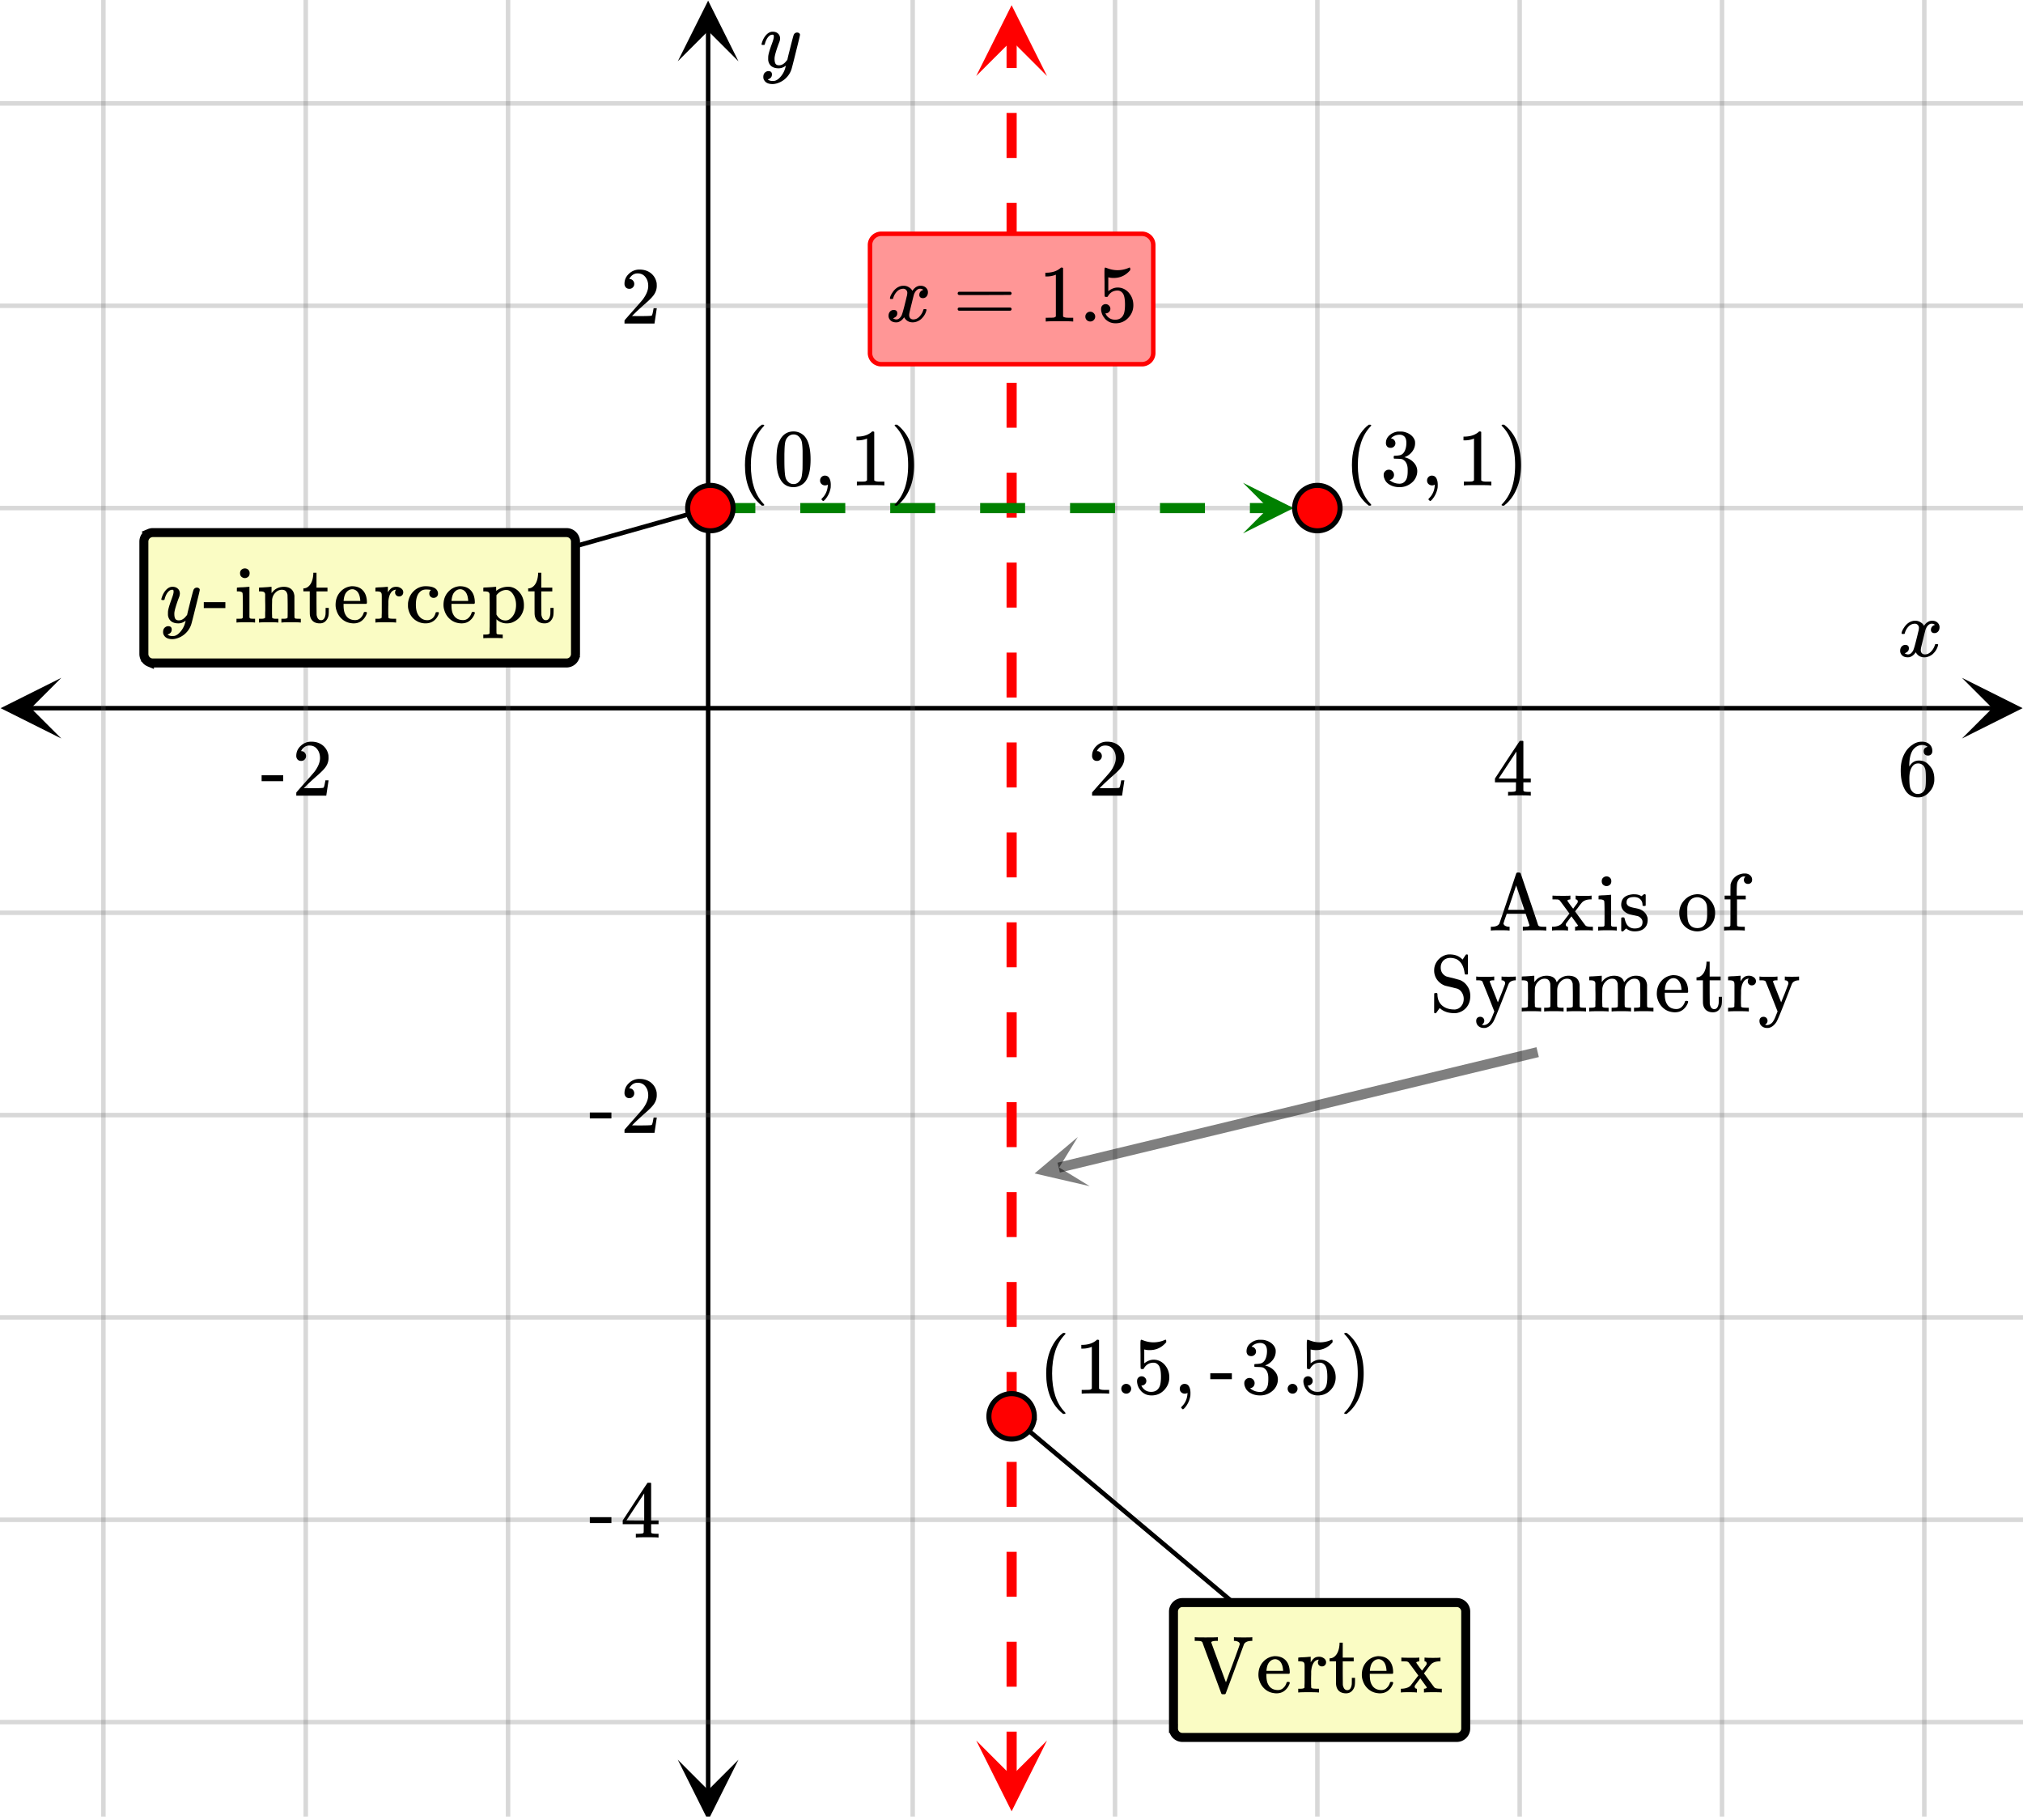 <svg xmlns="http://www.w3.org/2000/svg" xmlns:xlink="http://www.w3.org/1999/xlink" width="449.28" height="404.16" viewBox="0 0 336.96 303.12"><defs><symbol overflow="visible" id="o"><path d="M4.484 3.25c0 .082-.078.125-.234.125h-.172l-.39-.328C2.07 1.578 1.265-.563 1.265-3.375c0-1.094.129-2.094.39-3C2.07-7.789 2.75-8.93 3.688-9.797c.07-.05.144-.11.218-.172.082-.07.14-.117.172-.14h.172c.102 0 .164.015.188.046.03.024.046.047.046.079 0 .03-.046.093-.14.187C2.945-8.317 2.25-6.172 2.25-3.359c0 2.804.695 4.937 2.094 6.406.093.101.14.172.14.203zm0 0"/></symbol><symbol overflow="visible" id="p"><path d="M5.61 0c-.157-.031-.872-.047-2.141-.047C2.207-.047 1.5-.03 1.344 0h-.157v-.625h.344c.52 0 .86-.008 1.016-.031.07-.008.18-.067.328-.172v-6.969c-.023 0-.059.016-.11.047a4.134 4.134 0 0 1-1.39.25h-.25v-.625h.25c.758-.02 1.39-.188 1.89-.5a2.46 2.46 0 0 0 .422-.313c.008-.03.063-.046.157-.046a.36.36 0 0 1 .234.078v8.078c.133.137.43.203.89.203h.798V0zm0 0"/></symbol><symbol overflow="visible" id="q"><path d="M1.047-.813a.79.79 0 0 1 .234-.578.783.783 0 0 1 .578-.234.79.79 0 0 1 .594.25c.156.156.235.34.235.547a.784.784 0 0 1-.25.594.767.767 0 0 1-.563.234.832.832 0 0 1-.594-.234.815.815 0 0 1-.234-.579zm0 0"/></symbol><symbol overflow="visible" id="r"><path d="M1.438-2.89a.72.72 0 0 1 .546.234.72.72 0 0 1 .235.547c0 .21-.078.386-.235.53a.73.73 0 0 1-.515.22h-.094l.047.062c.133.293.336.531.61.719.28.187.609.281.984.281.644 0 1.101-.27 1.375-.812.175-.332.265-.907.265-1.72 0-.925-.125-1.55-.375-1.874-.23-.3-.515-.453-.86-.453-.698 0-1.23.308-1.593.922a.312.312 0 0 1-.094.125.761.761 0 0 1-.203.015c-.148 0-.23-.031-.25-.093-.023-.032-.031-.817-.031-2.36 0-.258-.008-.57-.016-.937v-.72c0-.5.032-.75.094-.75a.047.047 0 0 1 .047-.03l.25.078a4.646 4.646 0 0 0 3.625-.016.402.402 0 0 1 .172-.062c.07 0 .11.086.11.25v.171C4.8-7.686 3.878-7.25 2.765-7.25c-.282 0-.532-.023-.75-.078l-.141-.031v2.312c.508-.406 1.035-.61 1.578-.61.164 0 .348.024.547.063.602.157 1.094.5 1.469 1.032.383.523.578 1.14.578 1.859 0 .812-.29 1.515-.86 2.11-.562.593-1.261.89-2.093.89C2.52.297 2.035.14 1.64-.172a1.618 1.618 0 0 1-.438-.453C.93-.945.758-1.348.687-1.828c0-.02-.007-.055-.015-.11v-.14c0-.25.07-.445.219-.594a.745.745 0 0 1 .546-.219zm0 0"/></symbol><symbol overflow="visible" id="s"><path d="M1.281-.234a.767.767 0 0 1-.234-.563c0-.226.07-.422.219-.578a.768.768 0 0 1 .578-.25c.343 0 .593.148.75.438.156.28.234.64.234 1.078a8.8 8.8 0 0 1-.015.468 4.012 4.012 0 0 1-.985 2.063c-.137.125-.219.187-.25.187s-.09-.043-.172-.125c-.086-.074-.125-.132-.125-.171 0-.043.047-.11.14-.204.552-.562.852-1.25.907-2.062v-.172c-.012 0-.039.016-.078.047A.829.829 0 0 1 1.89 0a.85.85 0 0 1-.609-.234zm0 0"/></symbol><symbol overflow="visible" id="t"><path d="M.14-2.406v-.985h3.594v.985zm0 0"/></symbol><symbol overflow="visible" id="u"><path d="M1.719-6.25c-.25 0-.446-.07-.578-.219a.863.863 0 0 1-.204-.593c0-.508.196-.938.594-1.282a2.566 2.566 0 0 1 1.407-.625h.203c.312 0 .507.008.593.016.301.043.602.137.907.281.593.305.968.727 1.125 1.266.02.093.03.218.03.375 0 .523-.167.996-.5 1.422-.323.418-.73.714-1.218.89-.055.024-.055.04 0 .047.008 0 .05.012.125.031.55.157 1.016.446 1.39.86.376.418.563.89.563 1.422 0 .367-.086.718-.25 1.062-.218.461-.574.84-1.062 1.14-.492.302-1.04.454-1.64.454-.595 0-1.122-.125-1.579-.375-.46-.25-.766-.586-.922-1.016a1.45 1.45 0 0 1-.14-.656c0-.25.082-.453.25-.61a.831.831 0 0 1 .609-.25c.25 0 .453.087.61.25.163.169.25.372.25.61 0 .21-.063.39-.188.547a.768.768 0 0 1-.469.281l-.094.031c.489.407 1.047.61 1.672.61.5 0 .875-.239 1.125-.719.156-.29.234-.742.234-1.36v-.265c0-.852-.292-1.426-.875-1.719-.124-.05-.398-.082-.812-.093l-.563-.016-.046-.031c-.024-.02-.032-.086-.032-.204 0-.113.008-.18.032-.203.03-.03.054-.046.078-.046.25 0 .508-.02.781-.063.395-.05.695-.27.906-.656.207-.395.313-.867.313-1.422 0-.582-.157-.973-.469-1.172a1.131 1.131 0 0 0-.64-.188c-.45 0-.844.122-1.188.36l-.125.094a.671.671 0 0 0-.094.109l-.047.047a.88.88 0 0 0 .094.031c.176.024.328.11.453.266.125.148.188.32.188.515a.715.715 0 0 1-.235.547.76.76 0 0 1-.562.219zm0 0"/></symbol><symbol overflow="visible" id="v"><path d="M.813-10.094l.046-.015h.297l.375.312C3.156-8.317 3.97-6.176 3.97-3.375c0 1.105-.133 2.105-.39 3C3.16 1.039 2.476 2.18 1.53 3.047c-.062.05-.136.11-.218.172-.075.07-.125.125-.157.156H1a.547.547 0 0 1-.219-.031c-.031-.024-.047-.07-.047-.14.008 0 .063-.06.157-.173C2.285 1.582 2.984-.55 2.984-3.375c0-2.82-.699-4.957-2.093-6.406-.094-.102-.149-.16-.157-.172 0-.07.024-.117.079-.14zm0 0"/></symbol><symbol overflow="visible" id="w"><path d="M1.297-7.89c.5-.727 1.187-1.094 2.062-1.094.657 0 1.227.226 1.72.671.25.243.456.547.624.922.332.75.5 1.778.5 3.079 0 1.398-.195 2.46-.578 3.187-.25.523-.621.902-1.11 1.14a2.534 2.534 0 0 1-1.14.282c-1.031 0-1.79-.473-2.266-1.422-.386-.727-.578-1.79-.578-3.188 0-.832.051-1.519.156-2.062a4.48 4.48 0 0 1 .61-1.516zm3.031-.157a1.24 1.24 0 0 0-.953-.437c-.375 0-.7.148-.969.437-.199.211-.336.465-.406.766-.074.293-.121.797-.14 1.515 0 .063-.008.246-.016.547v.735c0 .855.008 1.453.031 1.796.031.637.082 1.09.156 1.36.07.273.207.508.406.703.25.273.563.406.938.406.363 0 .664-.133.906-.406.196-.195.332-.43.407-.703.07-.27.128-.723.171-1.36.008-.343.016-.94.016-1.796v-.735-.547c-.023-.718-.07-1.222-.14-1.515-.075-.301-.212-.555-.407-.766zm0 0"/></symbol><symbol overflow="visible" id="y"><path d="M1.484-5.781c-.25 0-.449-.078-.593-.235a.872.872 0 0 1-.22-.609c0-.645.243-1.195.735-1.656a2.46 2.46 0 0 1 1.766-.703c.77 0 1.41.21 1.922.625.508.418.82.964.937 1.64.008.168.016.32.016.453 0 .524-.156 1.012-.469 1.47-.25.374-.758.89-1.516 1.546-.324.281-.777.695-1.359 1.234l-.781.766 1.016.016c1.414 0 2.164-.024 2.25-.079.039-.007.085-.101.14-.28.031-.095.094-.4.188-.923v-.03h.53v.03l-.374 2.47V0h-5v-.25c0-.188.008-.29.031-.313.008-.007.383-.437 1.125-1.28.977-1.095 1.61-1.813 1.89-2.157.602-.82.907-1.57.907-2.25 0-.594-.156-1.086-.469-1.484-.312-.407-.746-.61-1.297-.61-.523 0-.945.235-1.265.703-.024.032-.047.079-.078.141a.274.274 0 0 0-.047.078c0 .012.02.016.062.016a.68.68 0 0 1 .547.25.801.801 0 0 1 .219.562c0 .23-.078.422-.235.578a.76.76 0 0 1-.578.235zm0 0"/></symbol><symbol overflow="visible" id="z"><path d="M6.234 0c-.125-.031-.71-.047-1.75-.047-1.074 0-1.671.016-1.796.047h-.126v-.625h.422c.383-.008.618-.031.704-.063a.286.286 0 0 0 .171-.14c.008-.008.016-.25.016-.719v-.672h-3.5v-.625l2.031-3.11A431.58 431.58 0 0 1 4.5-9.108c.02-.008.113-.016.281-.016h.25l.078.078v6.203h1.235v.625H5.109V-.89a.25.25 0 0 0 .079.157c.07.062.328.101.765.109h.39V0zm-2.28-2.844v-4.5L1-2.859l1.469.015zm0 0"/></symbol><symbol overflow="visible" id="A"><path d="M5.031-8.11c-.199-.195-.48-.304-.843-.328-.625 0-1.153.274-1.579.813-.418.586-.625 1.492-.625 2.719L2-4.86l.11-.172c.363-.54.859-.813 1.484-.813.414 0 .781.09 1.094.266a2.6 2.6 0 0 1 .64.547c.219.242.395.492.531.75.196.449.297.933.297 1.453v.234c0 .211-.027.403-.078.578-.105.532-.383 1.032-.828 1.5-.387.407-.82.66-1.297.766a2.688 2.688 0 0 1-.547.047c-.168 0-.32-.016-.453-.047-.668-.125-1.2-.484-1.594-1.078C.83-1.66.563-2.79.563-4.218c0-.97.171-1.817.515-2.548.344-.726.82-1.296 1.438-1.703a2.62 2.62 0 0 1 1.562-.515c.531 0 .953.14 1.266.421.32.282.484.665.484 1.141 0 .23-.07.414-.203.547-.125.137-.297.203-.516.203-.218 0-.398-.062-.53-.187-.126-.125-.188-.301-.188-.532 0-.406.21-.644.64-.718zm-.593 3.235a1.18 1.18 0 0 0-.97-.484c-.335 0-.605.105-.812.312C2.22-4.597 2-3.883 2-2.907c0 .794.05 1.345.156 1.657.094.273.242.5.453.688.22.187.477.28.782.28.457 0 .804-.171 1.046-.515.133-.187.22-.41.25-.672.04-.258.063-.64.063-1.14v-.422c0-.508-.023-.895-.063-1.156a1.566 1.566 0 0 0-.25-.688zm0 0"/></symbol><symbol overflow="visible" id="C"><path d="M.75-4.672c0-.125.063-.219.188-.281H9.53c.133.062.203.156.203.281 0 .094-.062.18-.187.25l-4.281.016H.969C.82-4.457.75-4.546.75-4.672zm0 2.61c0-.133.07-.223.219-.266h8.578a.249.249 0 0 0 .062.047l.063.047c.02.011.035.039.047.078.008.031.015.062.015.094 0 .117-.07.203-.203.265H.937C.813-1.859.75-1.945.75-2.063zm0 0"/></symbol><symbol overflow="visible" id="D"><path d="M1.766-9.016c.226.012.41.09.546.235.145.136.22.324.22.562 0 .324-.122.555-.36.688a.716.716 0 0 1-.438.125.7.7 0 0 1-.437-.125c-.242-.133-.36-.364-.36-.688 0-.25.079-.441.235-.578a.837.837 0 0 1 .594-.219zM3.328 0c-.094-.031-.562-.047-1.406-.047C1.109-.047.617-.03.453 0h-.11v-.625h.22c.25 0 .472-.008.671-.031a.375.375 0 0 0 .157-.156c.007-.02.015-.672.015-1.954 0-1.343-.023-2.062-.062-2.156-.074-.176-.34-.266-.797-.266h-.14V-5.5c0-.207.007-.313.03-.313l.126-.015c.093-.008.218-.02.375-.031l.484-.016c.156-.008.316-.02.484-.031.176-.02.305-.032.39-.032.095-.007.145-.015.157-.015H2.5v5.11c.04.093.094.152.156.171.063.024.219.04.469.047h.313V0zm0 0"/></symbol><symbol overflow="visible" id="E"><path d="M2.531-.813c.07.125.285.188.64.188h.407V0h-.11c-.116-.031-.62-.047-1.515-.047C1.066-.047.563-.03.437 0H.345v-.625h.39c.352 0 .567-.063.641-.188v-.421-.422c.008-.157.016-.328.016-.516v-.562c0-.282-.008-.579-.016-.891v-1.109c-.031-.164-.102-.282-.203-.344-.094-.063-.293-.098-.594-.11H.344V-5.5c0-.207.004-.313.015-.313L.5-5.827c.094-.008.219-.016.375-.016.164-.008.332-.02.5-.031.156-.008.316-.02.484-.031.164-.02.297-.032.391-.032.094-.007.145-.015.156-.015h.031v.531c0 .344.004.516.016.516l.016-.016c.488-.687 1.176-1.031 2.062-1.031 1.032.031 1.602.539 1.719 1.516v1.875c0 1.148.004 1.73.016 1.75.039.074.097.125.171.156.188.023.407.031.657.031h.218V0h-.109c-.117-.031-.621-.047-1.516-.047-.886 0-1.386.016-1.5.047h-.109v-.625h.313c.476 0 .718-.07.718-.219.008-.008.016-.629.016-1.86a68.295 68.295 0 0 0-.031-1.921c-.063-.29-.168-.5-.313-.625-.136-.133-.343-.203-.625-.203-.406 0-.761.156-1.062.469-.324.312-.512.71-.563 1.187v.235c0 .167-.008.37-.015.609V-1.438c.007.118.015.22.015.313zm0 0"/></symbol><symbol overflow="visible" id="F"><path d="M1.906-8.094v-.203h.532v2.485h1.828v.625H2.437v1.937c.008 1.125.016 1.762.016 1.906.008.149.04.29.094.422.125.356.344.531.656.531.395 0 .64-.316.735-.953.007-.07.015-.281.015-.625v-.468h.531v.468c0 .418-.023.715-.062.89a1.821 1.821 0 0 1-.5.876C3.68.023 3.367.14 2.984.14c-.492 0-.882-.133-1.171-.391-.282-.27-.446-.633-.485-1.094-.012-.062-.016-.726-.016-2v-1.844H.25v-.5h.11c.331-.03.617-.175.859-.437.406-.426.633-1.082.687-1.969zm0 0"/></symbol><symbol overflow="visible" id="G"><path d="M5.594-3.297c0 .063-.032.125-.094.188H1.703v.203c0 .656.086 1.156.266 1.5.32.668.879 1 1.672 1 .382 0 .707-.145.968-.438.176-.176.317-.406.422-.687.02-.102.047-.164.078-.188.032-.031.102-.047.22-.047.175 0 .265.047.265.141 0 .031-.012.09-.032.172-.18.469-.453.855-.828 1.156-.367.293-.82.438-1.359.438-.18 0-.375-.024-.594-.063a2.754 2.754 0 0 1-1.375-.687 3.04 3.04 0 0 1-.86-1.344 2.84 2.84 0 0 1-.171-.984c0-.833.238-1.532.719-2.094.488-.57 1.093-.907 1.812-1a.857.857 0 0 1 .188-.016c.812 0 1.43.246 1.86.734.425.481.64 1.153.64 2.016zm-1.11-.406c-.074-.977-.402-1.57-.984-1.781a1.03 1.03 0 0 0-.297-.063c-.46 0-.84.219-1.14.656-.18.282-.293.684-.344 1.204v.093h2.765zm0 0"/></symbol><symbol overflow="visible" id="H"><path d="M.484-.625h.188c.351 0 .566-.063.64-.188v-.109-.297a7.38 7.38 0 0 0 .016-.437v-2.766l-.016-.312c-.03-.164-.101-.282-.203-.344-.105-.063-.304-.098-.593-.11h-.25V-5.5c0-.207.007-.313.03-.313l.142-.015c.082-.008.207-.02.374-.031l.485-.016c.144-.008.3-.02.469-.031.164-.02.296-.032.39-.032.094-.007.145-.015.156-.015h.032v.922c.176-.29.363-.516.562-.672.207-.164.485-.25.828-.25.25 0 .461.055.641.156.352.18.531.434.531.766 0 .199-.07.367-.203.5a.692.692 0 0 1-.484.187.685.685 0 0 1-.485-.187.653.653 0 0 1-.187-.485c0-.156.035-.28.11-.375a.273.273 0 0 0 .03-.078c-.023-.008-.124.012-.312.063-.148.074-.258.14-.328.203-.356.344-.563.914-.625 1.703v.516c-.012.355-.016.656-.016.906v.719c.008.093.016.183.016.265v.266c.039.074.098.121.172.14.082.032.316.055.703.063h.422V0h-.125c-.156-.031-.727-.047-1.703-.047C1.004-.047.5-.03.375 0h-.11v-.625zm0 0"/></symbol><symbol overflow="visible" id="I"><path d="M5.234-4.297a.735.735 0 0 1-.515.188.686.686 0 0 1-.516-.204A.723.723 0 0 1 4-4.827c0-.207.066-.379.203-.516.05-.039.07-.066.063-.078 0-.008-.043-.02-.125-.031a4.892 4.892 0 0 0-.657-.047c-.46 0-.82.148-1.078.438-.43.417-.64 1.12-.64 2.109 0 .742.14 1.32.421 1.734.364.555.86.828 1.485.828.219 0 .414-.046.594-.14.375-.188.632-.535.78-1.047.009-.07.032-.113.063-.125.032-.02.102-.031.22-.031h.187c.05.054.078.09.078.109 0 .18-.11.445-.328.797C4.805-.18 4.172.14 3.359.14a2.92 2.92 0 0 1-1.28-.297C1.178-.613.644-1.38.468-2.453a2.912 2.912 0 0 1-.016-.422c0-.238.004-.39.016-.453.113-.844.484-1.531 1.11-2.063.538-.437 1.14-.656 1.796-.656 1.156 0 1.832.309 2.031.922a.908.908 0 0 1 .047.313.67.67 0 0 1-.219.515zm0 0"/></symbol><symbol overflow="visible" id="J"><path d="M.484 2h.188c.351 0 .566-.063.64-.188v-.39-.39a9.57 9.57 0 0 0 .016-.516v-3.797c0-.258-.008-.5-.016-.719v-.734c-.03-.164-.101-.282-.203-.344-.105-.063-.304-.098-.593-.11h-.25V-5.5c0-.207.007-.313.03-.313l.142-.015c.082-.008.207-.016.374-.016.176-.008.348-.02.516-.031.145-.008.305-.02.484-.031.188-.02.32-.032.407-.032.094-.007.144-.015.156-.015h.031v.344l.016.343.11-.093a3.12 3.12 0 0 1 1.859-.594c.195 0 .343.012.437.031.625.125 1.145.465 1.563 1.016.425.554.64 1.218.64 2 0 .168-.008.324-.015.469a3.156 3.156 0 0 1-.657 1.515c-.343.418-.793.73-1.343.938a2.857 2.857 0 0 1-.829.125 2.472 2.472 0 0 1-1.625-.579l-.109-.109V.61c0 .782.004 1.18.016 1.204.031.07.082.117.156.14.188.031.41.047.672.047H3.5v.61h-.11c-.117-.024-.62-.032-1.515-.032-.887 0-1.387.008-1.5.031h-.11V2zM5.72-2.938c0-.624-.14-1.171-.422-1.64-.274-.477-.606-.754-1-.828h-.078c-.043-.008-.078-.016-.11-.016-.636 0-1.187.293-1.656.875v3.219c.363.656.867.984 1.516.984.375 0 .71-.164 1.015-.5.489-.508.735-1.207.735-2.094zm0 0"/></symbol><symbol overflow="visible" id="K"><path d="M1.531-8.36a.619.619 0 0 0-.265-.187c-.086-.02-.293-.035-.625-.047H.25v-.61h.125c.125.024.68.032 1.672.032 1.082 0 1.723-.008 1.922-.031h.14v.61h-.28c-.419.011-.673.062-.767.155C3.02-8.414 3-8.39 3-8.358c0 .023.406 1.136 1.219 3.343.812 2.211 1.222 3.313 1.234 3.313.344-.938.727-1.977 1.156-3.125.758-2.063 1.141-3.133 1.141-3.219 0-.176-.094-.312-.281-.406a1.386 1.386 0 0 0-.625-.14H6.78v-.61h.125c.157.023.672.031 1.547.031.77 0 1.207-.008 1.313-.031h.078v.61H9.75c-.668 0-1.102.187-1.297.562 0 .011-.508 1.383-1.515 4.11A563.17 563.17 0 0 1 5.405.186c-.031.07-.11.11-.234.11h-.25c-.125 0-.203-.04-.234-.11-.012-.023-.54-1.44-1.579-4.265-1.054-2.82-1.578-4.25-1.578-4.281zm0 0"/></symbol><symbol overflow="visible" id="L"><path d="M2.703 0c-.125-.031-.57-.047-1.328-.047C.707-.047.328-.03.235 0H.14v-.625h.203c.633-.04 1.097-.207 1.39-.5.04-.04.27-.336.688-.89l.625-.813-.781-1.063A85.124 85.124 0 0 0 1.437-5c-.074-.082-.195-.14-.359-.172-.055 0-.215-.004-.484-.016H.219v-.625h.093c.32.024.786.032 1.391.032h.594c.469 0 .734-.008.797-.032h.11v.625c-.337.043-.5.118-.5.22 0 .023.14.23.421.624.29.399.473.633.547.703L4-4.094c.25-.32.375-.492.375-.515a.4.4 0 0 0 .063-.22c0-.144-.055-.25-.157-.312-.023-.007-.047-.02-.078-.03-.031-.009-.055-.016-.062-.016h-.063v-.625h.094c.113.03.555.046 1.328.046.688 0 1.066-.015 1.14-.046h.094v.625h-.093c-.45 0-.813.074-1.094.218a1.235 1.235 0 0 0-.36.25c-.093.094-.25.282-.468.563-.063.093-.164.23-.297.406-.125.168-.2.262-.219.281l-.219.281.844 1.157c.582.793.883 1.195.906 1.203.133.137.47.203 1 .203h.22V0h-.079c-.086-.031-.516-.047-1.297-.047-.824 0-1.32.016-1.484.047h-.11v-.625h.032a.71.71 0 0 0 .296-.063c.102-.05.157-.101.157-.156 0-.008-.367-.515-1.094-1.515-.012.011-.156.203-.438.578-.273.367-.417.562-.437.593a.369.369 0 0 0 .031.453c.07.075.157.11.25.11.02 0 .031.105.031.313V0zm0 0"/></symbol><symbol overflow="visible" id="M"><path d="M3.438 0C3.28-.031 2.765-.047 1.89-.047 1.086-.047.633-.03.53 0H.437v-.625h.204c.644-.02 1.054-.207 1.234-.563.008-.03.25-.738.719-2.125.469-1.382.93-2.765 1.39-4.14.457-1.383.692-2.082.704-2.094.03-.07.117-.11.265-.11h.11c.187.012.296.044.328.095a545.3 545.3 0 0 1 1.312 3.859c.875 2.562 1.41 4.164 1.61 4.797a.565.565 0 0 0 .109.14c.094.086.375.133.844.141h.406V0h-.125c-.137-.031-.711-.047-1.719-.047-1.156 0-1.805.016-1.937.047h-.125v-.625h.171c.625 0 .938-.078.938-.234 0-.02-.11-.352-.328-1l-.313-.954h-3.14l-.281.797c-.18.524-.266.813-.266.875 0 .043.015.079.047.11.05.125.164.226.344.297.175.074.363.109.562.109h.063V0zm2.171-4.672a283.12 283.12 0 0 0-.687-2.047l-.266-.797-.672 2.032-.687 2.03c0 .013.453.017 1.36.017H6.03zm0 0"/></symbol><symbol overflow="visible" id="N"><path d="M2.563-5.578c-.825 0-1.235.293-1.235.875 0 .117.004.187.016.219a.808.808 0 0 0 .422.468c.195.094.504.184.921.266.508.094.86.195 1.047.297.563.273.926.719 1.094 1.344.008.054.016.156.016.312 0 .356-.063.668-.188.938-.355.668-1.015 1-1.984 1-.543 0-1.012-.16-1.406-.485l-.11.094-.125.11a1.176 1.176 0 0 1-.156.156L.735.14h-.11A.3.3 0 0 1 .437.063V-1v-1c.008-.094.036-.148.079-.172a.917.917 0 0 1 .218-.015c.114 0 .18.011.204.03.019.024.046.087.078.188.07.344.187.657.343.938.313.46.75.687 1.313.687.875 0 1.312-.351 1.312-1.062a.83.83 0 0 0-.25-.625 1.216 1.216 0 0 0-.562-.375 33.685 33.685 0 0 1-.656-.14c-.5-.102-.84-.196-1.016-.282C.906-3.11.555-3.523.453-4.078a.84.84 0 0 1-.016-.203c0-1.04.633-1.625 1.907-1.75.039-.008.148-.008.328 0 .351 0 .664.07.937.203l.204.11.124-.095c.114-.093.211-.171.297-.234h.11c.062 0 .117.031.172.094v1.766l-.079.093h-.375c-.054-.062-.078-.117-.078-.172 0-.406-.132-.722-.39-.953-.25-.238-.594-.36-1.031-.36zm0 0"/></symbol><symbol overflow="visible" id="P"><path d="M.375-2.89c0-.813.258-1.508.781-2.094.52-.594 1.145-.938 1.875-1.032.145-.02.258-.03.344-.03.781 0 1.457.292 2.031.874a3.09 3.09 0 0 1 .938 2.266c0 .187-.024.402-.063.64A2.88 2.88 0 0 1 5.516-.78a2.85 2.85 0 0 1-1.438.828 2.47 2.47 0 0 1-.703.094c-.273 0-.512-.032-.719-.094A2.916 2.916 0 0 1 1-1.016C.582-1.555.375-2.18.375-2.89zm3.234-2.641a1.29 1.29 0 0 0-.218-.016c-.262 0-.516.059-.766.172-.5.25-.805.742-.906 1.469-.012.156-.016.445-.016.86 0 .855.082 1.46.25 1.812.29.554.766.828 1.422.828 1.094 0 1.64-.735 1.64-2.203v-.422c0-.582-.023-.977-.062-1.188-.156-.707-.605-1.144-1.344-1.312zm0 0"/></symbol><symbol overflow="visible" id="Q"><path d="M3.688 0c-.168-.031-.743-.047-1.72-.047C1.083-.047.579-.03.454 0h-.11v-.625h.22c.25 0 .472-.008.671-.031a.375.375 0 0 0 .157-.156c.007-.02.015-.754.015-2.204v-2.171H.438v-.625h.968v-.891l.016-.906.016-.125c.144-.5.398-.899.765-1.204.375-.312.836-.5 1.39-.562h.298c.32.012.586.117.796.313a.923.923 0 0 1 .329.734c0 .21-.063.375-.188.5a.678.678 0 0 1-.5.187.672.672 0 0 1-.5-.187.672.672 0 0 1-.187-.5c0-.164.082-.348.25-.547h-.063a1.874 1.874 0 0 0-.297 0 1.096 1.096 0 0 0-.594.344 1.86 1.86 0 0 0-.39.672c-.055.18-.086.605-.094 1.28v.891h1.5v.625H2.5v2.157c0 1.46.004 2.195.016 2.203a.225.225 0 0 0 .156.14c.094.032.332.055.719.063h.406V0zm0 0"/></symbol><symbol overflow="visible" id="R"><path d="M1.203-3.063c.05.055.078.11.078.172 0 .805.254 1.434.766 1.891.52.45 1.207.672 2.062.672a.848.848 0 0 0 .22-.016c.394-.07.71-.27.952-.594.25-.32.375-.707.375-1.156 0-.383-.101-.734-.297-1.047-.199-.32-.46-.539-.78-.656-.5-.125-.829-.207-.985-.25-.68-.156-1.028-.238-1.047-.25A2.78 2.78 0 0 1 1.25-5.25a2.578 2.578 0 0 1-.516-1.594c0-.531.141-1.004.422-1.422a2.709 2.709 0 0 1 1.047-.953c.352-.187.711-.281 1.078-.281.707 0 1.281.156 1.719.469.133.086.29.215.469.39l.281-.421c.04-.063.082-.13.125-.204.05-.07.098-.129.14-.171l.032-.063H6.188c.062 0 .117.027.171.078v3.188l-.078.078h-.234c-.106 0-.168-.008-.188-.032a2.836 2.836 0 0 1-.062-.265c-.156-1.133-.61-1.89-1.36-2.266a2.738 2.738 0 0 0-1.015-.203c-.469 0-.856.152-1.156.453-.293.305-.438.688-.438 1.156 0 .313.07.602.219.86.156.25.375.45.656.594.082.043.504.152 1.266.328.633.18.972.273 1.015.281.52.2.942.54 1.266 1.016.332.468.5 1.023.5 1.656 0 .742-.203 1.367-.61 1.875-.406.5-.937.816-1.593.953-.094.02-.258.031-.484.031C3.102.281 2.327.02 1.733-.5c-.043-.04-.074-.055-.093-.047-.032.043-.102.137-.204.281a5.784 5.784 0 0 1-.265.36.904.904 0 0 0-.125.187.315.315 0 0 1-.125.016.3.3 0 0 1-.188-.078V-1.36C.734-2.43.738-2.977.75-3c.02-.04.113-.063.281-.063zm0 0"/></symbol><symbol overflow="visible" id="S"><path d="M.438 1.063A.708.708 0 0 1 .921.89a.66.66 0 0 1 .484.187.685.685 0 0 1 .078.844c-.074.125-.156.203-.25.234-.043.02-.043.04 0 .063a.599.599 0 0 0 .266.047c.133 0 .266-.028.39-.079.27-.117.485-.296.641-.546.164-.25.332-.606.5-1.063L3.266 0l-.97-2.469-1.015-2.515c-.062-.133-.297-.204-.703-.204H.25v-.625h.094c.101.032.535.047 1.297.047.843 0 1.343-.015 1.5-.046h.109v.625h-.125c-.418 0-.625.074-.625.218l1.36 3.453c0-.007.206-.523.624-1.546l.579-1.532v-.125a.429.429 0 0 0-.157-.343.646.646 0 0 0-.406-.125h-.031v-.625h.078c.082.023.46.03 1.14.03.5 0 .864-.007 1.094-.03h.063v.625h-.14c-.5.042-.84.218-1.016.53-.024.024-.22.524-.594 1.5A279.29 279.29 0 0 1 3.89-.108c-.418 1.05-.696 1.675-.829 1.875-.355.539-.773.863-1.25.968a2.09 2.09 0 0 1-.28.016c-.376 0-.684-.11-.923-.328-.242-.219-.359-.508-.359-.86 0-.21.063-.375.188-.5zm0 0"/></symbol><symbol overflow="visible" id="T"><path d="M2.531-.813c.07.125.285.188.64.188h.407V0h-.11c-.116-.031-.62-.047-1.515-.047C1.066-.047.563-.03.437 0H.345v-.625h.39c.352 0 .567-.063.641-.188v-.421-.422c.008-.157.016-.328.016-.516v-.562c0-.282-.008-.579-.016-.891v-1.109c-.031-.164-.102-.282-.203-.344-.094-.063-.293-.098-.594-.11H.344V-5.5c0-.207.004-.313.015-.313L.5-5.827c.094-.008.219-.016.375-.016.164-.008.332-.02.5-.031.156-.008.316-.02.484-.031.164-.02.297-.032.391-.032.094-.007.145-.015.156-.015h.031v.531c0 .344.004.516.016.516l.016-.016c.488-.687 1.176-1.031 2.062-1.031.875.023 1.41.36 1.61 1.016l.015.062c.219-.258.344-.406.375-.438.457-.425.989-.64 1.594-.64 1.125 0 1.742.508 1.86 1.516v1.875c0 1.148.003 1.73.015 1.75.04.074.098.125.172.156.187.023.406.031.656.031h.219V0h-.11c-.117-.031-.62-.047-1.515-.047-.887 0-1.387.016-1.5.047h-.11v-.625h.313c.477 0 .719-.07.719-.219.008-.008.015-.629.015-1.86a68.29 68.29 0 0 0-.03-1.921c-.063-.29-.169-.5-.313-.625-.137-.133-.344-.203-.625-.203-.407 0-.762.156-1.063.469-.324.312-.512.71-.562 1.187 0 0-.008.086-.016.25v2.422c.008.094.016.172.016.234v.079c.07.125.285.187.64.187h.407V0h-.11c-.117-.031-.621-.047-1.516-.047-.886 0-1.386.016-1.5.047h-.109v-.625h.313c.476 0 .718-.07.718-.219.008-.008.016-.629.016-1.86a68.295 68.295 0 0 0-.031-1.921c-.063-.29-.168-.5-.313-.625-.136-.133-.343-.203-.625-.203-.406 0-.761.156-1.062.469-.324.312-.512.71-.563 1.187v.235c0 .167-.008.37-.015.609V-1.438c.007.118.015.22.015.313zm0 0"/></symbol><symbol overflow="visible" id="x"><path d="M.781-3.75C.727-3.8.703-3.848.703-3.89c.031-.25.172-.563.422-.938.414-.633.941-1.004 1.578-1.11.133-.007.235-.015.297-.015.313 0 .598.086.86.25.269.156.46.355.578.594.113-.157.187-.25.218-.282.332-.375.711-.562 1.14-.562.364 0 .661.105.891.312.227.211.344.465.344.766 0 .281-.078.516-.234.703a.776.776 0 0 1-.625.281.64.64 0 0 1-.422-.14.521.521 0 0 1-.156-.39c0-.415.222-.696.672-.845a.58.58 0 0 0-.141-.093.705.705 0 0 0-.39-.094.91.91 0 0 0-.266.031c-.336.149-.586.445-.75.89-.032.075-.164.579-.39 1.516-.231.93-.356 1.45-.376 1.563a1.827 1.827 0 0 0-.047.406c0 .211.063.383.188.516.125.125.289.187.5.187.383 0 .726-.16 1.031-.484.3-.32.508-.676.625-1.063.02-.082.04-.129.063-.14.03-.02.109-.031.234-.031.164 0 .25.039.25.109 0 .012-.012.058-.031.14-.149.563-.461 1.055-.938 1.47-.43.323-.875.484-1.344.484-.625 0-1.101-.282-1.421-.844-.262.406-.594.68-1 .812-.086.02-.2.032-.344.032-.524 0-.89-.188-1.11-.563a.953.953 0 0 1-.14-.531c0-.27.078-.5.234-.688a.798.798 0 0 1 .625-.28c.395 0 .594.187.594.562 0 .336-.164.574-.484.718a.359.359 0 0 1-.063.047l-.078.031c-.012.012-.024.016-.031.016h-.032c0 .031.063.074.188.125a.817.817 0 0 0 .36.078c.32 0 .597-.203.827-.61.102-.163.282-.75.532-1.75.05-.206.109-.437.171-.687.063-.257.11-.457.141-.593.031-.133.05-.211.063-.235a2.86 2.86 0 0 0 .078-.531.678.678 0 0 0-.188-.5.613.613 0 0 0-.484-.203c-.406 0-.762.156-1.063.469a2.562 2.562 0 0 0-.609 1.078c-.012.074-.031.12-.063.14a.752.752 0 0 1-.218.016zm0 0"/></symbol><symbol overflow="visible" id="B"><path d="M6.234-5.813c.125 0 .227.04.313.11.094.062.14.152.14.266 0 .117-.226 1.058-.671 2.828C5.578-.836 5.328.133 5.266.312a3.459 3.459 0 0 1-.688 1.22 3.641 3.641 0 0 1-1.11.874c-.491.239-.945.36-1.359.36-.687 0-1.152-.22-1.39-.657-.094-.125-.14-.304-.14-.53 0-.306.085-.544.265-.72.187-.168.379-.25.578-.25.394 0 .594.188.594.563 0 .332-.157.578-.47.734a.298.298 0 0 1-.062.032.295.295 0 0 0-.078.03c-.011.009-.023.016-.031.016L1.328 2c.031.05.129.11.297.172.133.05.273.078.422.078h.11c.155 0 .273-.012.359-.031.332-.094.648-.324.953-.688A3.69 3.69 0 0 0 4.188.25c.093-.3.14-.477.14-.531 0-.008-.012-.004-.031.015a.358.358 0 0 1-.078.047c-.336.239-.703.36-1.11.36-.46 0-.84-.106-1.14-.313-.293-.219-.48-.531-.563-.937a2.932 2.932 0 0 1-.015-.407c0-.218.007-.382.03-.5.063-.394.266-1.054.61-1.984.196-.531.297-.898.297-1.11a.838.838 0 0 0-.031-.265c-.024-.05-.074-.078-.156-.078h-.063c-.21 0-.406.094-.594.281-.293.293-.511.727-.656 1.297 0 .012-.008.027-.015.047a.188.188 0 0 1-.032.047l-.015.015c-.012.012-.028.016-.047.016h-.36C.305-3.8.281-3.836.281-3.86a.97.97 0 0 1 .047-.203c.188-.625.469-1.113.844-1.468.3-.282.617-.422.953-.422.383 0 .688.105.906.312.227.2.344.485.344.86-.023.168-.04.261-.047.281 0 .055-.07.246-.203.578-.367 1-.586 1.735-.656 2.203a1.857 1.857 0 0 0-.016.297c0 .344.05.61.156.797.114.18.313.266.594.266.207 0 .406-.051.594-.157a1.84 1.84 0 0 0 .422-.328c.093-.101.21-.242.36-.422a32.833 32.833 0 0 1 .25-1.063c.093-.35.175-.687.25-1 .343-1.35.534-2.062.577-2.124a.592.592 0 0 1 .578-.36zm0 0"/></symbol><clipPath id="a"><path d="M0 0h336.96v302.55H0zm0 0"/></clipPath><clipPath id="b"><path d="M.102 112.895H11V124H.102zm0 0"/></clipPath><clipPath id="c"><path d="M326.79 112.895h10.17V124h-10.17zm0 0"/></clipPath><clipPath id="d"><path d="M17 0h304v302.55H17zm0 0"/></clipPath><clipPath id="e"><path d="M16 0h305v302.55H16zm0 0"/></clipPath><clipPath id="f"><path d="M112.895 293H124v9.55h-11.105zm0 0"/></clipPath><clipPath id="g"><path d="M112.895 0H124v10.21h-11.105zm0 0"/></clipPath><clipPath id="h"><path d="M0 17h336.96v270H0zm0 0"/></clipPath><clipPath id="i"><path d="M0 16h336.96v272H0zm0 0"/></clipPath><clipPath id="j"><path d="M162.602 289H175v12.684h-12.398zm0 0"/></clipPath><clipPath id="k"><path d="M162.602 0H175v12.66h-12.398zm0 0"/></clipPath><clipPath id="l"><path d="M207.04 80.41H216V89h-8.96zm0 0"/></clipPath><clipPath id="m"><path d="M172 189h10v9h-10zm0 0"/></clipPath><clipPath id="n"><path d="M181.504 197.563l-46.07 11.105-11.106-46.07 46.07-11.11zm0 0"/></clipPath></defs><g clip-path="url(#a)" fill="#fff"><path d="M0 0h337v303.3H0zm0 0"/><path d="M0 0h337v303.3H0zm0 0"/></g><path d="M5.055 117.95h326.89" fill="none" stroke="#000" stroke-width=".749"/><g clip-path="url(#b)"><path d="M10.21 112.895L.103 117.949l10.109 5.055-5.055-5.055zm0 0"/></g><g clip-path="url(#c)"><path d="M326.79 112.895l10.108 5.054-10.109 5.055 5.055-5.055zm0 0"/></g><g clip-path="url(#d)"><path d="M152.023 0v303.3M185.723 0v303.3M219.426 0v303.3M253.125 0v303.3M286.825 0v303.3M320.522 0v303.3M84.625 0v303.3M50.925 0v303.3M17.224 0v303.3"/></g><g clip-path="url(#e)"><path d="M152.023 0v303.3M185.723 0v303.3M219.426 0v303.3M253.125 0v303.3M286.825 0v303.3M320.522 0v303.3M84.625 0v303.3M50.925 0v303.3M17.224 0v303.3" fill="none" stroke-linecap="round" stroke-linejoin="round" stroke="#666" stroke-opacity=".251" stroke-width=".749"/></g><path d="M117.95 298.246V5.055" fill="none" stroke="#000" stroke-width=".749"/><g clip-path="url(#f)"><path d="M112.895 293.09l5.054 10.11 5.055-10.11-5.055 5.055zm0 0"/></g><g clip-path="url(#g)"><path d="M112.895 10.21L117.949.103l5.055 10.109-5.055-5.055zm0 0"/></g><g clip-path="url(#h)"><path d="M0 84.625h337M0 50.925h337M0 17.224h337M0 152.023h337m-337 33.7h337M0 219.426h337M0 253.125h337m-337 33.7h337"/></g><g clip-path="url(#i)"><path d="M0 84.625h337M0 50.925h337M0 17.224h337M0 152.023h337m-337 33.7h337M0 219.426h337M0 253.125h337m-337 33.7h337" fill="none" stroke-linecap="round" stroke-linejoin="round" stroke="#666" stroke-opacity=".251" stroke-width=".749"/></g><path d="M167.656 295.906v-7.492h1.688v7.492m-1.688-14.98v-7.488h1.688v7.488m-1.688-14.977v-7.488h1.688v7.488m-1.688-14.976v-7.489h1.688v7.489m-1.688-14.98v-7.49h1.688v7.49m-1.688-14.977v-7.489h1.688v7.489m-1.688-14.977v-7.488h1.688v7.488m-1.688-14.98v-7.489h1.688v7.489m-1.688-14.977v-7.488h1.688v7.488m-1.688-14.977v-7.488h1.688v7.488m-1.688-14.976v-7.492h1.688v7.492m-1.688-14.98v-7.489h1.688v7.488m-1.688-14.976v-7.488h1.688v7.488m-1.688-14.977v-7.492h1.688v7.492m-1.688-14.98v-7.488h1.688v7.488m-1.688-14.977V63.75h1.688v7.488m-1.688-14.976V48.77h1.688v7.492m-1.688-14.98v-7.489h1.688v7.488m-1.688-14.976v-7.489h1.688v7.489m-1.688-14.977V6.645h1.688v4.683" fill="red"/><g clip-path="url(#j)"><path d="M162.602 289.89l5.898 11.794 5.898-11.793-5.898 5.894zm0 0" fill="red"/></g><g clip-path="url(#k)"><path d="M162.602 12.66L168.5.867l5.898 11.793-5.898-5.894zm0 0" fill="red"/></g><path d="M118.324 84.625L59.91 101.102" fill="none" stroke-width=".758" stroke="#000"/><path d="M118.324 83.781h7.489v1.688h-7.489m14.977-1.688h7.492v1.688h-7.492m14.98-1.688h7.489v1.688h-7.489m14.977-1.688h7.488v1.688h-7.488m14.976-1.688h7.489v1.688h-7.489m14.98-1.688h7.49v1.688h-7.49m14.977-1.688h3.145v1.688h-3.145" fill="green"/><g clip-path="url(#l)"><path d="M207.04 80.41l8.425 4.215-8.426 4.21 4.215-4.21zm0 0" fill="green"/></g><path d="M168.5 235.898l51.672 43.438" fill="none" stroke-width=".758" stroke="#000"/><path d="M256.121 175.238l-79.781 19.235" fill="none" stroke-width="1.685" stroke="#000" stroke-opacity=".502"/><g clip-path="url(#m)"><g clip-path="url(#n)"><path d="M181.504 197.563l-9.176-2.122 7.203-6.07-3.11 5.082zm0 0" fill-opacity=".502"/></g></g><path d="M172.281 235.898c0 .504-.093.985-.289 1.45a3.768 3.768 0 0 1-3.492 2.336 3.777 3.777 0 0 1-3.492-2.336 3.692 3.692 0 0 1-.29-1.45c0-.5.095-.98.29-1.445a3.768 3.768 0 0 1 3.492-2.336c.5 0 .984.098 1.445.29a3.768 3.768 0 0 1 2.047 2.047c.196.464.29.944.29 1.444zm0 0M122.105 84.625c0 .5-.093.984-.285 1.445a3.8 3.8 0 0 1-2.047 2.047 3.777 3.777 0 0 1-4.94-2.047 3.673 3.673 0 0 1-.29-1.445 3.81 3.81 0 0 1 1.105-2.676 3.795 3.795 0 0 1 1.23-.82 3.74 3.74 0 0 1 1.446-.285A3.773 3.773 0 0 1 121 81.949a3.76 3.76 0 0 1 1.105 2.676zm0 0M223.207 84.625c0 .5-.098.984-.289 1.445a3.678 3.678 0 0 1-.82 1.227 3.718 3.718 0 0 1-1.227.82 3.763 3.763 0 0 1-2.895 0 3.758 3.758 0 0 1-1.226-.82 3.678 3.678 0 0 1-.82-1.227 3.763 3.763 0 0 1 0-2.895c.191-.46.465-.87.82-1.226a3.76 3.76 0 0 1 2.676-1.105c.5 0 .984.094 1.445.285a3.779 3.779 0 0 1 2.047 2.047c.191.465.29.945.29 1.449zm0 0" fill="red" stroke-width=".843" stroke="#000"/><use xlink:href="#o" x="172.993" y="232.118"/><use xlink:href="#p" x="178.984" y="232.118"/><use xlink:href="#q" x="185.724" y="232.118"/><use xlink:href="#r" x="188.72" y="232.118"/><use xlink:href="#s" x="195.46" y="232.118"/><use xlink:href="#t" x="201.451" y="232.118"/><use xlink:href="#u" x="206.693" y="232.118"/><use xlink:href="#q" x="213.433" y="232.118"/><use xlink:href="#r" x="216.429" y="232.118"/><use xlink:href="#v" x="223.169" y="232.118"/><use xlink:href="#o" x="122.818" y="80.843"/><use xlink:href="#w" x="128.809" y="80.843"/><use xlink:href="#s" x="135.549" y="80.843"/><use xlink:href="#p" x="141.54" y="80.843"/><use xlink:href="#v" x="148.28" y="80.843"/><use xlink:href="#o" x="223.918" y="80.843"/><use xlink:href="#u" x="229.909" y="80.843"/><use xlink:href="#s" x="236.649" y="80.843"/><use xlink:href="#p" x="242.64" y="80.843"/><use xlink:href="#v" x="249.38" y="80.843"/><use xlink:href="#x" x="316.031" y="109.338"/><use xlink:href="#y" x="181.231" y="132.516"/><use xlink:href="#z" x="248.631" y="132.516"/><use xlink:href="#A" x="316.031" y="132.516"/><use xlink:href="#t" x="43.436" y="132.516"/><use xlink:href="#y" x="48.678" y="132.516"/><use xlink:href="#B" x="126.562" y="11.233"/><use xlink:href="#y" x="103.347" y="53.883"/><use xlink:href="#t" x="98.104" y="188.683"/><use xlink:href="#y" x="103.347" y="188.683"/><use xlink:href="#t" x="98.104" y="256.083"/><use xlink:href="#z" x="103.347" y="256.083"/><path d="M144.91 58.79V40.812c0-.247.047-.485.14-.715a1.876 1.876 0 0 1 1.016-1.012c.23-.098.47-.145.715-.145h43.438c.246 0 .484.047.715.145a1.876 1.876 0 0 1 1.016 1.012c.093.23.14.468.14.715v17.976a1.88 1.88 0 0 1-.547 1.324 1.821 1.821 0 0 1-.61.403c-.23.097-.468.144-.714.144H146.78c-.246 0-.484-.047-.715-.144a1.821 1.821 0 0 1-.609-.403 1.88 1.88 0 0 1-.547-1.324zm0 0" fill="#ff9696" stroke="red" stroke-width=".749"/><use xlink:href="#x" x="147.531" y="53.546"/><use xlink:href="#C" x="158.764" y="53.546"/><use xlink:href="#p" x="172.993" y="53.546"/><use xlink:href="#q" x="179.733" y="53.546"/><use xlink:href="#r" x="182.729" y="53.546"/><path d="M23.777 108.926V90.203a1.716 1.716 0 0 1 .492-1.191 1.716 1.716 0 0 1 1.192-.492h68.898c.223 0 .438.043.645.128a1.674 1.674 0 0 1 .914.91c.086.208.129.422.129.645v18.723c0 .222-.043.437-.129.644-.086.207-.207.39-.367.547-.156.156-.34.281-.547.367a1.736 1.736 0 0 1-.645.125H25.461c-.223 0-.438-.043-.645-.125a1.674 1.674 0 0 1-.91-.914 1.665 1.665 0 0 1-.129-.644zm0 0" fill="#fafcc4"/><path d="M23.965 108.926V90.203c0-.2.039-.39.113-.574.078-.184.184-.344.324-.484.141-.141.305-.25.489-.325a1.43 1.43 0 0 1 .57-.113h68.898c.2 0 .391.035.575.113.183.075.343.184.484.325.14.14.25.3.324.484.078.184.117.375.117.574v18.723c0 .199-.039.39-.117.574a1.447 1.447 0 0 1-.324.484c-.14.141-.3.25-.484.325a1.448 1.448 0 0 1-.575.113H25.461c-.2 0-.387-.035-.57-.113a1.463 1.463 0 0 1-.489-.325c-.14-.14-.246-.3-.324-.484a1.52 1.52 0 0 1-.113-.574zm0 0" fill="none" stroke-width="1.498" stroke="#000"/><use xlink:href="#B" x="26.586" y="103.684"/><use xlink:href="#t" x="33.805" y="103.684"/><use xlink:href="#D" x="39.048" y="103.684"/><use xlink:href="#E" x="42.792" y="103.684"/><use xlink:href="#F" x="50.281" y="103.684"/><use xlink:href="#G" x="55.523" y="103.684"/><use xlink:href="#H" x="62.263" y="103.684"/><use xlink:href="#I" x="67.505" y="103.684"/><use xlink:href="#G" x="73.496" y="103.684"/><use xlink:href="#J" x="80.236" y="103.684"/><use xlink:href="#F" x="87.725" y="103.684"/><path d="M195.383 287.883V268.41a1.59 1.59 0 0 1 .46-1.113c.15-.149.321-.262.512-.34.192-.082.395-.121.602-.121h45.684c.207 0 .41.039.601.121a1.543 1.543 0 0 1 .852.852c.082.191.12.394.12.601v19.473c0 .207-.038.406-.12.601a1.489 1.489 0 0 1-.34.508c-.149.149-.32.262-.512.344a1.586 1.586 0 0 1-.601.117h-45.684c-.207 0-.41-.039-.602-.117a1.617 1.617 0 0 1-.511-.344 1.547 1.547 0 0 1-.34-.508 1.606 1.606 0 0 1-.121-.601zm0 0" fill="#fafcc4"/><path d="M195.46 287.883V268.41c0-.2.036-.39.114-.574.074-.184.184-.344.324-.484.141-.141.301-.25.485-.325.183-.078.375-.113.574-.113h45.684c.199 0 .39.035.574.113.183.075.344.184.484.325.14.14.25.3.324.484.079.184.114.375.114.574v19.473c0 .195-.035.387-.114.57a1.463 1.463 0 0 1-.324.488c-.14.141-.3.247-.484.325a1.52 1.52 0 0 1-.574.113h-45.684c-.2 0-.39-.04-.574-.113a1.507 1.507 0 0 1-.485-.325c-.14-.14-.25-.304-.324-.488a1.443 1.443 0 0 1-.113-.57zm0 0" fill="none" stroke-width="1.498" stroke="#000"/><use xlink:href="#K" x="198.748" y="281.89"/><use xlink:href="#G" x="209.233" y="281.89"/><use xlink:href="#H" x="215.973" y="281.89"/><use xlink:href="#F" x="221.215" y="281.89"/><use xlink:href="#G" x="226.457" y="281.89"/><use xlink:href="#L" x="233.197" y="281.89"/><use xlink:href="#M" x="247.882" y="154.983"/><use xlink:href="#L" x="258.367" y="154.983"/><use xlink:href="#D" x="265.856" y="154.983"/><use xlink:href="#N" x="269.6" y="154.983"/><use xlink:href="#O" x="275.591" y="154.983"/><use xlink:href="#P" x="279.336" y="154.983"/><use xlink:href="#Q" x="286.824" y="154.983"/><use xlink:href="#R" x="238.147" y="168.463"/><use xlink:href="#S" x="245.636" y="168.463"/><use xlink:href="#T" x="253.124" y="168.463"/><use xlink:href="#T" x="264.358" y="168.463"/><use xlink:href="#G" x="275.591" y="168.463"/><use xlink:href="#F" x="282.331" y="168.463"/><use xlink:href="#H" x="287.573" y="168.463"/><use xlink:href="#S" x="292.816" y="168.463"/></svg>